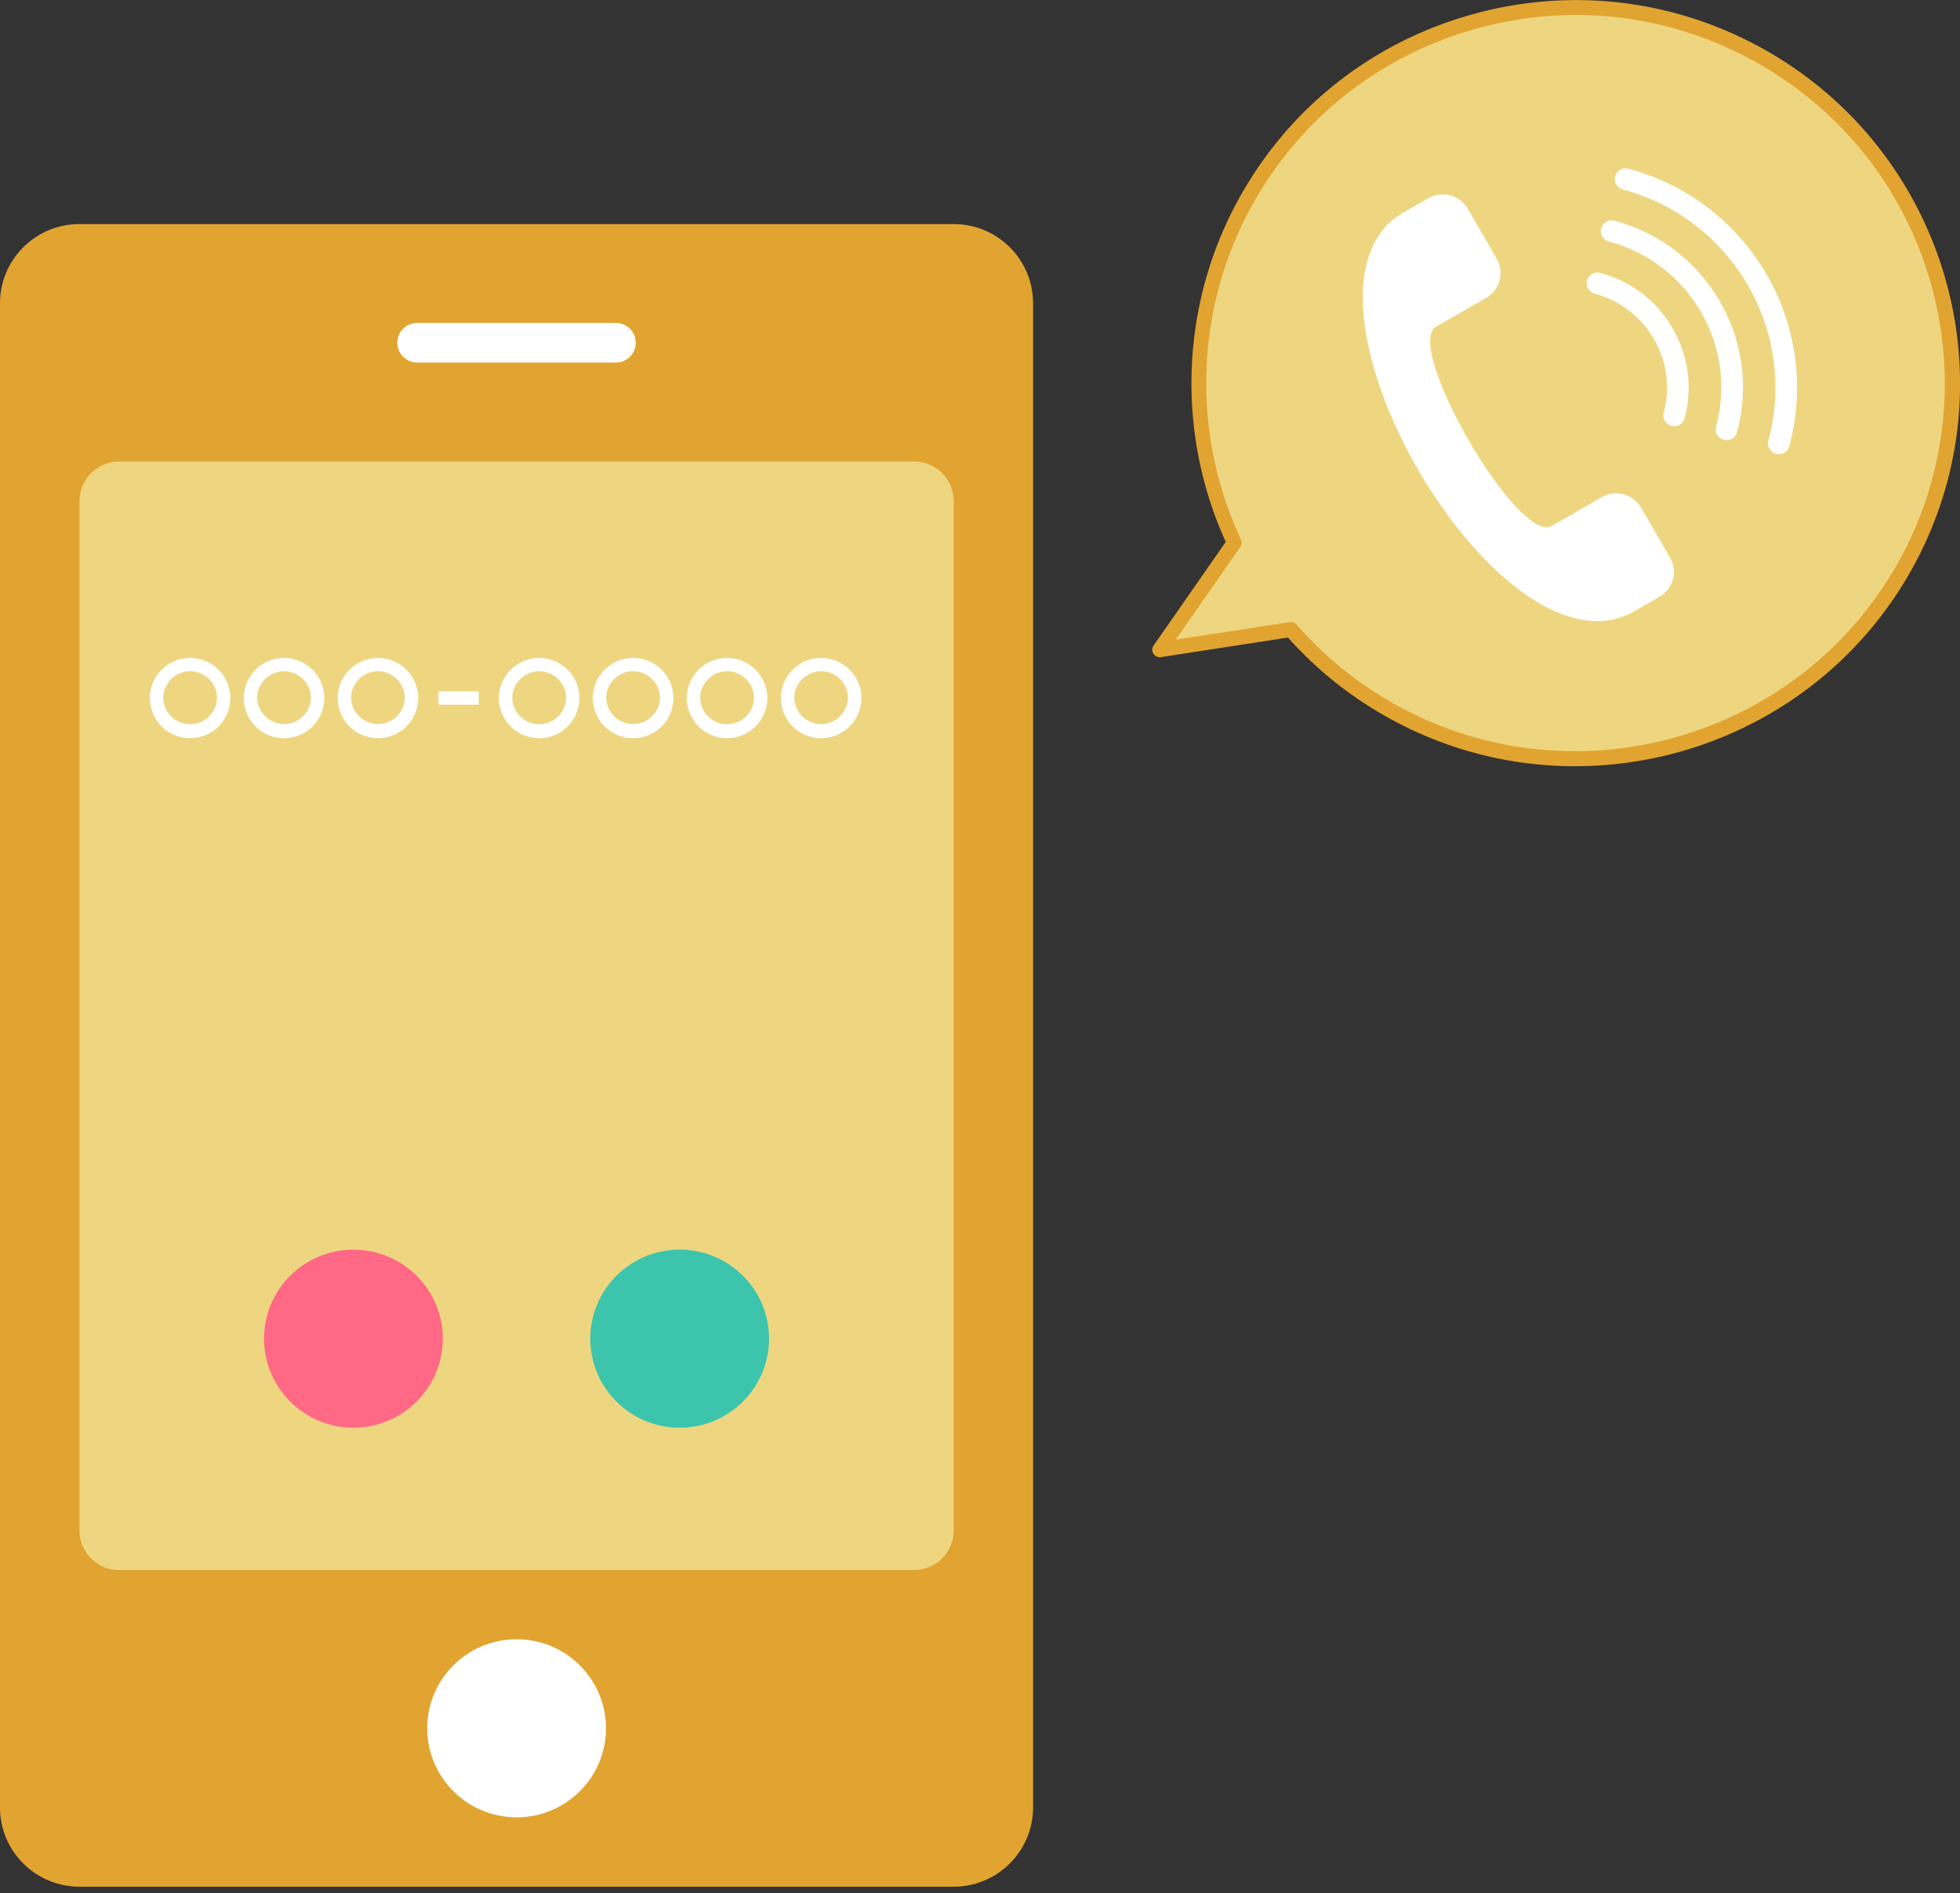 <svg width="175" height="169" viewBox="0 0 175 169" fill="none" xmlns="http://www.w3.org/2000/svg"><rect x="0" y="0" width="175" height="169" fill="#333333" stroke="none"/><g clip-path="url(#clip0_489_18360)"><path d="M85.141 20H7.098C3.178 20 0 23.165 0 27.07v134.278c0 3.904 3.178 7.07 7.098 7.07H85.14c3.92 0 7.098-3.166 7.098-7.07V27.07c0-3.905-3.178-7.07-7.098-7.07z" fill="#E2A430"/><path d="M81.603 41.2H10.647a3.542 3.542 0 00-3.55 3.534v91.879a3.542 3.542 0 003.55 3.535h70.956a3.542 3.542 0 003.55-3.535V44.734a3.542 3.542 0 00-3.55-3.535z" fill="#EED681"/><path d="M46.126 162.226c4.407 0 7.98-3.559 7.98-7.949 0-4.389-3.573-7.948-7.98-7.948s-7.98 3.559-7.98 7.948c0 4.39 3.573 7.949 7.98 7.949z" fill="#fff"/><path d="M31.554 127.446c4.407 0 7.98-3.559 7.98-7.948 0-4.39-3.573-7.949-7.98-7.949s-7.98 3.559-7.98 7.949c0 4.389 3.573 7.948 7.98 7.948z" fill="#FF6985"/><path d="M60.685 127.446c4.407 0 7.98-3.559 7.98-7.948 0-4.39-3.573-7.949-7.98-7.949s-7.98 3.559-7.98 7.949c0 4.389 3.573 7.948 7.98 7.948z" fill="#3CC5AC"/><path d="M54.987 28.827H37.253c-.98 0-1.775.791-1.775 1.767 0 .976.795 1.768 1.775 1.768h17.734a1.77 1.77 0 001.774-1.768 1.77 1.77 0 00-1.774-1.767z" fill="#fff"/><path d="M156.913 4.841c-16.279-8.936-36.746-3.03-45.717 13.197-5.39 9.76-5.39 21.023-.992 30.388l-6.657 9.562 11.705-1.8a33.64 33.64 0 009.181 7.377c16.279 8.937 36.746 3.03 45.717-13.196 8.972-16.215 3.042-36.602-13.248-45.539l.011.011z" fill="#EED681"/><path d="M140.613 68.396a34.158 34.158 0 01-16.499-4.238 34.164 34.164 0 01-9.115-7.246l-11.341 1.746a.662.662 0 01-.672-.308.66.66 0 01.022-.735l6.436-9.244c-4.463-9.804-4.034-21.232 1.18-30.652 4.419-8.003 11.704-13.8 20.511-16.347 8.806-2.536 18.075-1.515 26.11 2.888 16.576 9.1 22.638 29.927 13.512 46.45-6.249 11.296-18.009 17.686-30.122 17.686h-.022zm-25.36-12.878a.69.69 0 01.507.23 32.956 32.956 0 008.993 7.235c15.926 8.74 36.03 2.943 44.803-12.921 8.773-15.864 2.954-35.889-12.984-44.628-7.715-4.237-16.62-5.226-25.085-2.777-8.464 2.437-15.463 8.014-19.717 15.71-5.059 9.156-5.423 20.288-.97 29.784a.692.692 0 01-.055.67l-5.764 8.278 10.161-1.56h.1l.011-.021z" fill="#E2A430"/><path d="M138.541 46.944c-2.976 1.712-13.292-16.073-10.316-17.785l4.464-2.57a2.564 2.564 0 00.947-3.501l-2.579-4.447a2.595 2.595 0 00-3.526-.944l-2.238 1.285c-11.969 6.872 8.63 42.475 20.632 35.58l2.238-1.284a2.566 2.566 0 00.948-3.502l-2.579-4.446a2.597 2.597 0 00-3.527-.944l-4.464 2.569v-.011zm10.943-8.904c-.088 0-.165 0-.253-.032-.518-.143-.827-.67-.684-1.175 1.246-4.611-1.521-9.376-6.161-10.616a.958.958 0 01-.683-1.175.97.97 0 011.179-.68c5.665 1.514 9.038 7.333 7.528 12.976a.965.965 0 01-.937.713l.011-.01zm9.347 2.493c-.088 0-.165 0-.253-.033-.518-.143-.827-.67-.684-1.175 2.624-9.749-3.207-19.794-12.994-22.407-.518-.143-.827-.67-.683-1.175a.962.962 0 011.179-.68c10.823 2.887 17.26 13.997 14.361 24.767a.965.965 0 01-.937.714l.011-.011z" fill="#fff"/><path d="M154.159 39.28c-.088 0-.166 0-.254-.032a.958.958 0 01-.683-1.175c.937-3.48.452-7.114-1.356-10.232a13.444 13.444 0 00-8.222-6.28.958.958 0 01-.683-1.174.97.97 0 011.179-.68 15.384 15.384 0 019.402 7.18 15.232 15.232 0 011.543 11.691.966.966 0 01-.937.714l.011-.011zM16.974 65.893a3.587 3.587 0 01-3.593-3.58 3.587 3.587 0 013.593-3.578 3.587 3.587 0 013.593 3.579 3.587 3.587 0 01-3.593 3.579zm0-5.973a2.404 2.404 0 00-2.403 2.394 2.404 2.404 0 004.806 0 2.404 2.404 0 00-2.403-2.394zm8.386 5.973a3.587 3.587 0 01-3.592-3.58 3.587 3.587 0 013.593-3.578 3.587 3.587 0 013.593 3.579 3.587 3.587 0 01-3.593 3.579zm0-5.973a2.404 2.404 0 00-2.402 2.394 2.404 2.404 0 004.805 0 2.404 2.404 0 00-2.402-2.394zm8.387 5.973a3.587 3.587 0 01-3.593-3.58 3.587 3.587 0 013.593-3.578 3.587 3.587 0 013.593 3.579 3.587 3.587 0 01-3.593 3.579zm0-5.973a2.404 2.404 0 00-2.402 2.394 2.404 2.404 0 004.805 0 2.404 2.404 0 00-2.403-2.394zm14.395 5.973a3.587 3.587 0 01-3.593-3.58 3.587 3.587 0 013.593-3.578 3.587 3.587 0 013.593 3.579 3.587 3.587 0 01-3.593 3.579zm0-5.973a2.404 2.404 0 00-2.403 2.394 2.404 2.404 0 004.806 0 2.404 2.404 0 00-2.403-2.394zm8.387 5.973a3.587 3.587 0 01-3.594-3.58 3.587 3.587 0 013.594-3.578 3.587 3.587 0 013.593 3.579 3.587 3.587 0 01-3.593 3.579zm0-5.973a2.404 2.404 0 00-2.403 2.394 2.404 2.404 0 004.805 0 2.404 2.404 0 00-2.402-2.394zm8.388 5.973a3.587 3.587 0 01-3.593-3.58 3.587 3.587 0 013.593-3.578 3.587 3.587 0 013.593 3.579 3.587 3.587 0 01-3.593 3.579zm0-5.973a2.404 2.404 0 00-2.403 2.394 2.404 2.404 0 004.806 0 2.404 2.404 0 00-2.403-2.394zm8.399 5.973a3.587 3.587 0 01-3.593-3.58 3.587 3.587 0 013.593-3.578 3.587 3.587 0 013.593 3.579 3.587 3.587 0 01-3.593 3.579zm0-5.973a2.404 2.404 0 00-2.403 2.394 2.404 2.404 0 004.805 0 2.404 2.404 0 00-2.402-2.394zm-30.574 1.79h-3.594v1.197h3.593V61.71z" fill="#fff"/></g><defs><clipPath id="clip0_489_18360"><path fill="#fff" d="M0 0h175v168.86H0z"/></clipPath></defs></svg>